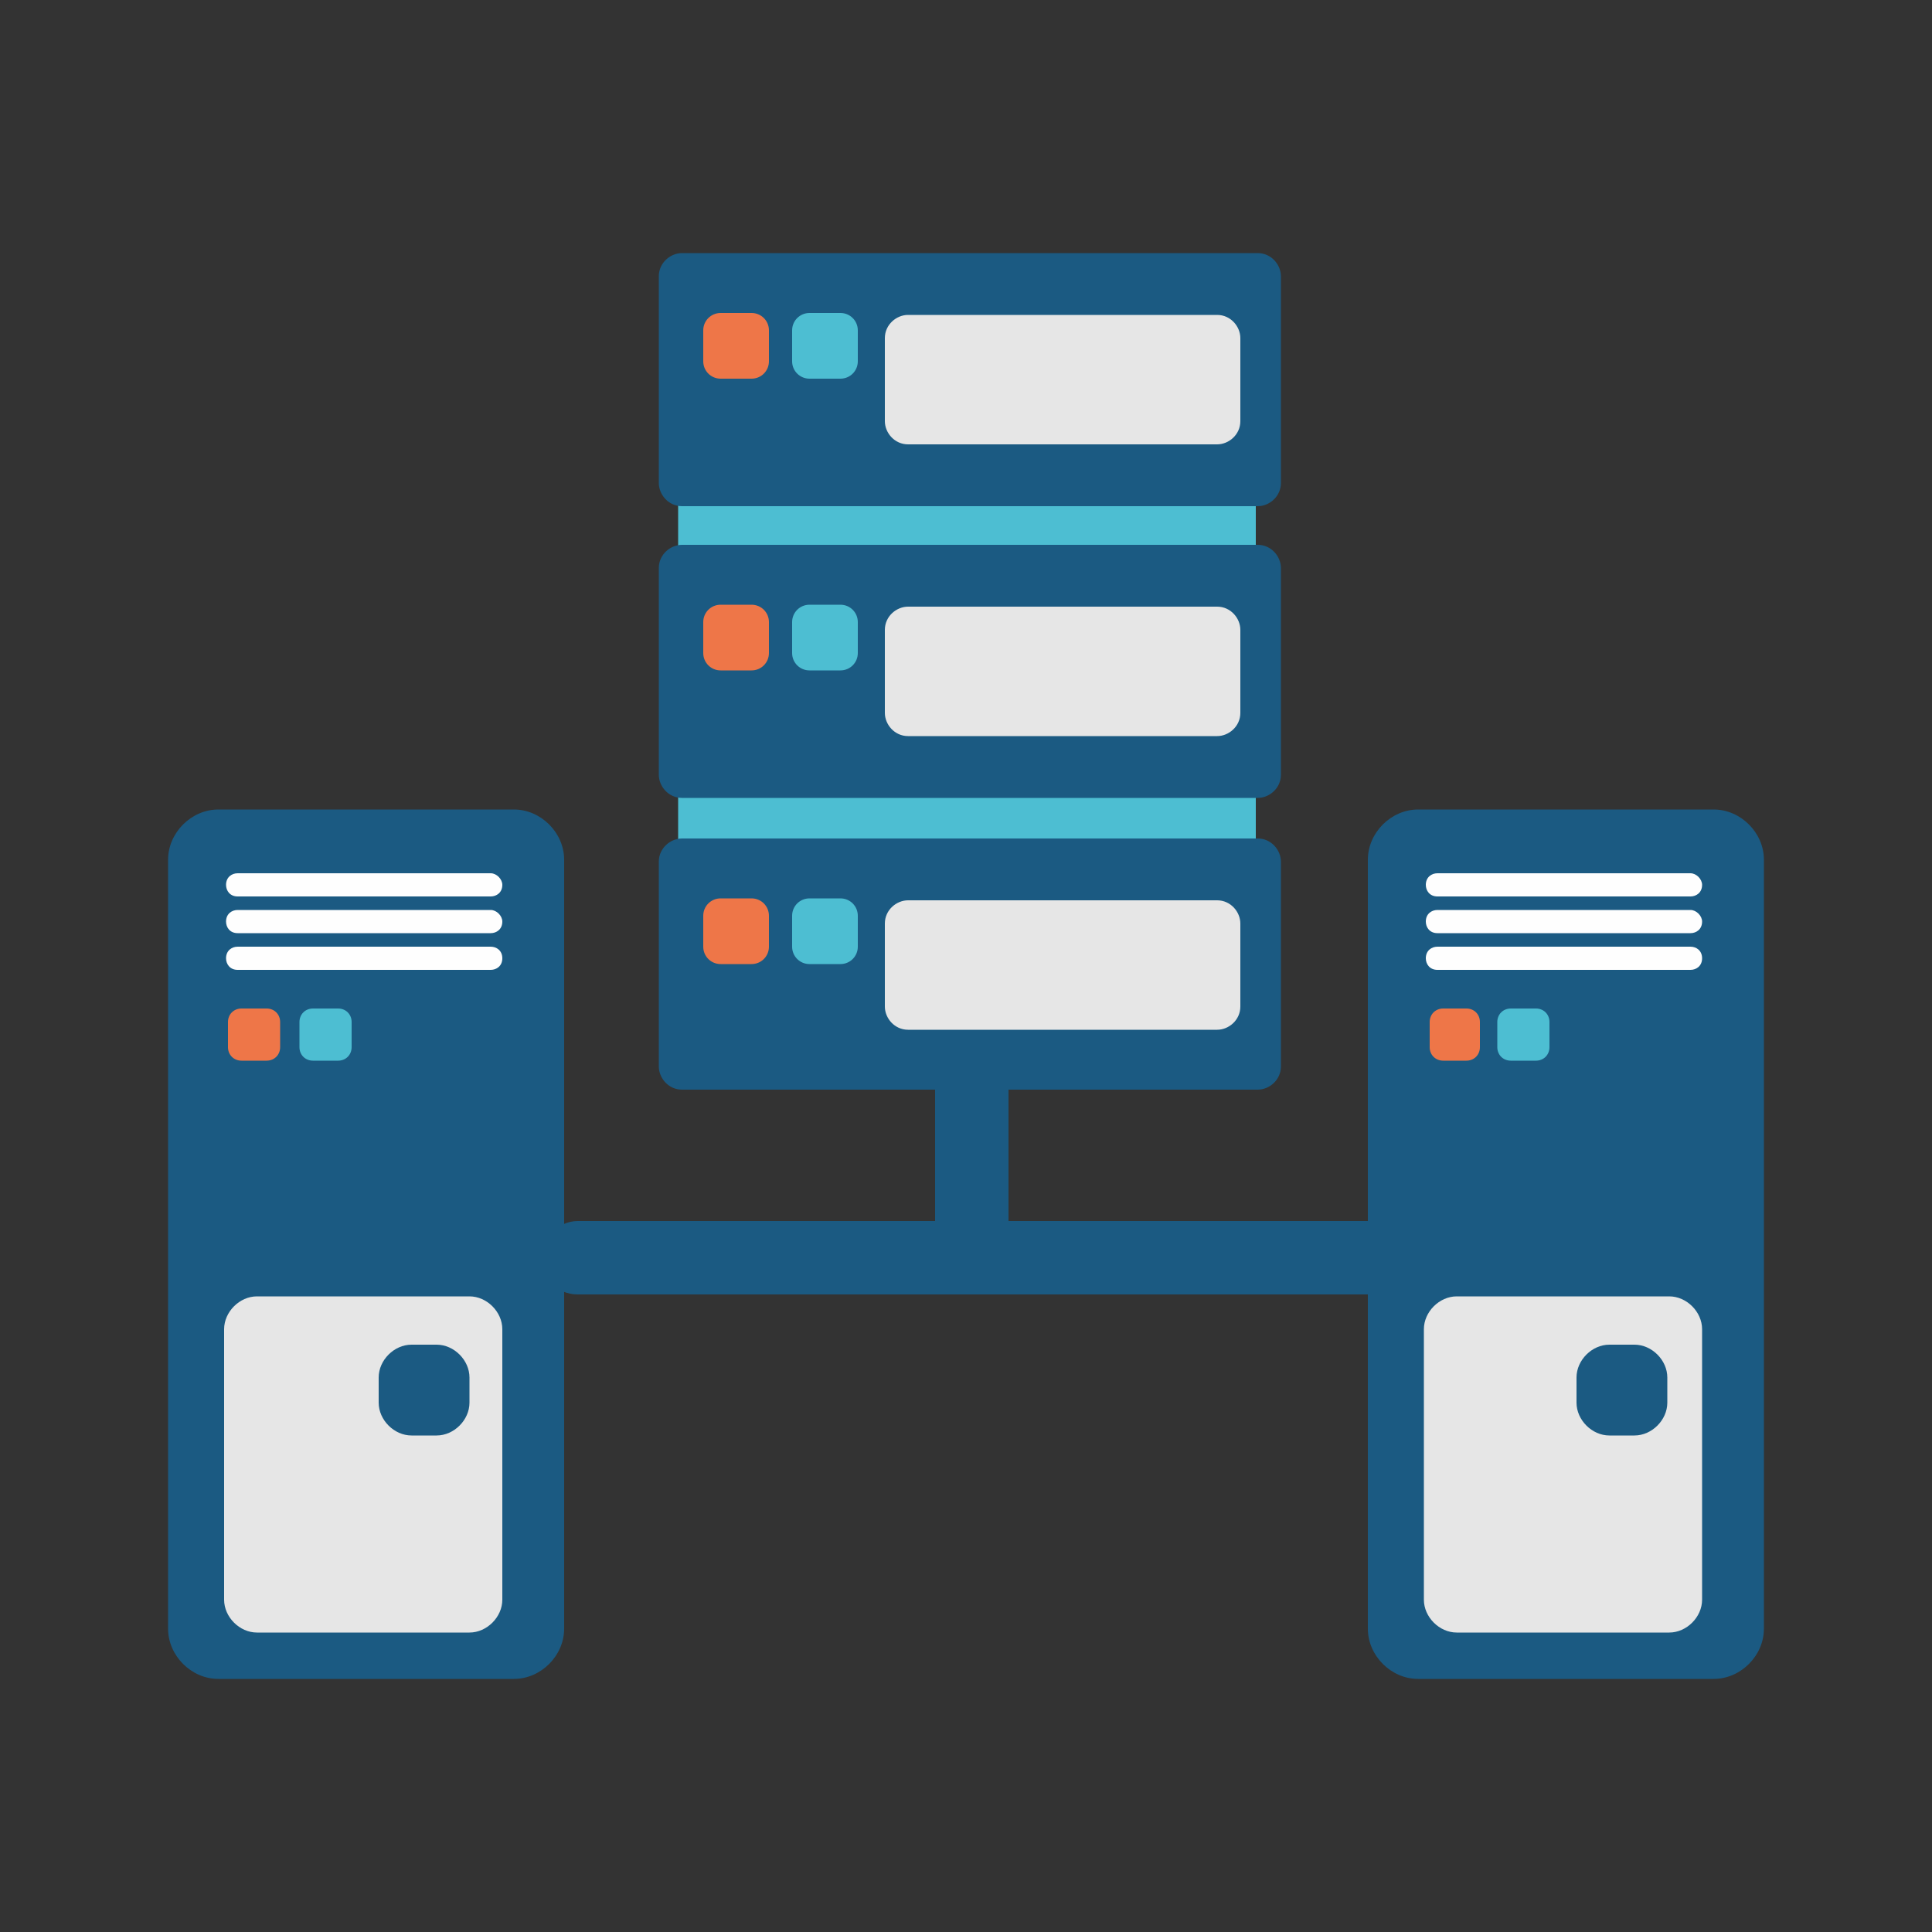 <svg xmlns:xodm="http://www.corel.com/coreldraw/odm/2003" xmlns="http://www.w3.org/2000/svg" xmlns:xlink="http://www.w3.org/1999/xlink" id="Layer_1" x="0px" y="0px" viewBox="0 0 100 100" style="enable-background:new 0 0 100 100;" xml:space="preserve"><rect x="0" y="0" width="100" height="100" fill="#333333" stroke="none"/><style type="text/css">	.st0{fill:#1B5A82;}	.st1{fill:#4DBED2;}	.st2{fill:#EE7648;}	.st3{fill:#E6E6E6;}	.st4{fill:#FEFEFE;}</style><g id="Layer_x0020_1_00000070102993044239700560000009217862670038246534_">	<g id="_2137199712928_00000096744853574496172700000012554748753749120898_">		<g>			<path class="st0" d="M50.3,66.6c-1.1,0-1.9-0.9-1.9-1.9v-9.3c0-1.1,0.9-1.9,1.9-1.9c1.1,0,1.9,0.9,1.9,1.9v9.3    C52.3,65.7,51.4,66.6,50.3,66.6z"></path>			<path class="st1" d="M65,47.9c0,0.7-0.6,1.2-1.2,1.2H36.3c-0.7,0-1.2-0.6-1.2-1.2V25.2c0-0.7,0.6-1.2,1.2-1.2h27.5    c0.7,0,1.2,0.6,1.2,1.2V47.9z"></path>			<path class="st0" d="M66.3,25c0,0.7-0.6,1.2-1.2,1.2H35.3c-0.7,0-1.2-0.6-1.2-1.2V14.3c0-0.7,0.6-1.2,1.2-1.2h29.8    c0.7,0,1.2,0.6,1.2,1.2V25z"></path>			<path class="st0" d="M66.3,40.1c0,0.7-0.6,1.2-1.2,1.2H35.3c-0.7,0-1.2-0.6-1.2-1.2V29.4c0-0.7,0.6-1.2,1.2-1.2h29.8    c0.7,0,1.2,0.6,1.2,1.2V40.1z"></path>			<path class="st0" d="M66.3,55.2c0,0.7-0.6,1.2-1.2,1.2H35.3c-0.7,0-1.2-0.6-1.2-1.2V44.6c0-0.7,0.6-1.2,1.2-1.2h29.8    c0.7,0,1.2,0.6,1.2,1.2V55.2z"></path>			<path class="st2" d="M39.8,18.7c0,0.5-0.4,0.9-0.9,0.9h-1.6c-0.5,0-0.9-0.4-0.9-0.9v-1.6c0-0.5,0.4-0.9,0.9-0.9h1.6    c0.5,0,0.9,0.4,0.9,0.9V18.7z"></path>			<path class="st1" d="M44.4,18.7c0,0.5-0.4,0.9-0.9,0.9h-1.6c-0.5,0-0.9-0.4-0.9-0.9v-1.6c0-0.5,0.4-0.9,0.9-0.9h1.6    c0.5,0,0.9,0.4,0.9,0.9V18.7z"></path>			<path class="st3" d="M64.2,21.8c0,0.7-0.6,1.2-1.2,1.2h-16c-0.7,0-1.2-0.6-1.2-1.2v-4.3c0-0.7,0.6-1.2,1.2-1.2h16    c0.7,0,1.2,0.6,1.2,1.2V21.8z"></path>			<path class="st2" d="M39.8,33.8c0,0.5-0.4,0.9-0.9,0.9h-1.6c-0.5,0-0.9-0.4-0.9-0.9v-1.6c0-0.5,0.4-0.9,0.9-0.9h1.6    c0.5,0,0.9,0.4,0.9,0.9V33.8z"></path>			<path class="st1" d="M44.4,33.8c0,0.5-0.4,0.9-0.9,0.9h-1.6c-0.5,0-0.9-0.4-0.9-0.9v-1.6c0-0.5,0.4-0.9,0.9-0.9h1.6    c0.5,0,0.9,0.4,0.9,0.9V33.8z"></path>			<path class="st3" d="M64.2,36.9c0,0.7-0.6,1.2-1.2,1.2h-16c-0.7,0-1.2-0.6-1.2-1.2v-4.3c0-0.7,0.6-1.2,1.2-1.2h16    c0.7,0,1.2,0.6,1.2,1.2V36.9z"></path>			<path class="st2" d="M39.8,49c0,0.5-0.4,0.9-0.9,0.9h-1.6c-0.5,0-0.9-0.4-0.9-0.9v-1.6c0-0.5,0.4-0.9,0.9-0.9h1.6    c0.5,0,0.9,0.4,0.9,0.9V49z"></path>			<path class="st1" d="M44.4,49c0,0.5-0.4,0.9-0.9,0.9h-1.6c-0.5,0-0.9-0.4-0.9-0.9v-1.6c0-0.5,0.4-0.9,0.9-0.9h1.6    c0.5,0,0.9,0.4,0.9,0.9V49z"></path>			<path class="st3" d="M64.2,52.1c0,0.7-0.6,1.2-1.2,1.2h-16c-0.7,0-1.2-0.6-1.2-1.2v-4.3c0-0.7,0.6-1.2,1.2-1.2h16    c0.7,0,1.2,0.6,1.2,1.2V52.1z"></path>			<path class="st0" d="M29.2,84.3c0,1.4-1.2,2.6-2.6,2.6H11.3c-1.4,0-2.6-1.2-2.6-2.6V44.5c0-1.4,1.2-2.6,2.6-2.6h15.3    c1.4,0,2.6,1.2,2.6,2.6V84.3z"></path>			<path class="st4" d="M26,45.8c0,0.4-0.3,0.6-0.6,0.6H12.3c-0.4,0-0.6-0.3-0.6-0.6c0-0.4,0.3-0.6,0.6-0.6h13.1    C25.7,45.2,26,45.5,26,45.8z"></path>			<path class="st4" d="M26,47.7c0,0.4-0.3,0.6-0.6,0.6H12.3c-0.4,0-0.6-0.3-0.6-0.6c0-0.4,0.3-0.6,0.6-0.6h13.1    C25.7,47.1,26,47.4,26,47.7z"></path>			<path class="st4" d="M26,49.6c0,0.4-0.3,0.6-0.6,0.6H12.3c-0.4,0-0.6-0.3-0.6-0.6c0-0.4,0.3-0.6,0.6-0.6h13.1    C25.7,49,26,49.2,26,49.6z"></path>			<path class="st3" d="M26,82.8c0,0.9-0.8,1.7-1.7,1.7h-11c-0.9,0-1.7-0.8-1.7-1.7v-14c0-0.9,0.8-1.7,1.7-1.7h11    c0.9,0,1.7,0.8,1.7,1.7V82.8z"></path>			<path class="st0" d="M24.3,72.6c0,0.9-0.8,1.7-1.7,1.7h-1.3c-0.9,0-1.7-0.8-1.7-1.7v-1.3c0-0.9,0.8-1.7,1.7-1.7h1.3    c0.9,0,1.7,0.8,1.7,1.7V72.6z"></path>			<path class="st2" d="M14.5,54.2c0,0.4-0.3,0.7-0.7,0.7h-1.3c-0.4,0-0.7-0.3-0.7-0.7v-1.3c0-0.4,0.3-0.7,0.7-0.7h1.3    c0.4,0,0.7,0.3,0.7,0.7C14.5,52.9,14.5,54.2,14.5,54.2z"></path>			<path class="st1" d="M18.2,54.2c0,0.4-0.3,0.7-0.7,0.7h-1.3c-0.4,0-0.7-0.3-0.7-0.7v-1.3c0-0.4,0.3-0.7,0.7-0.7h1.3    c0.4,0,0.7,0.3,0.7,0.7C18.2,52.9,18.2,54.2,18.2,54.2z"></path>			<path class="st0" d="M91.3,84.3c0,1.4-1.2,2.6-2.6,2.6H73.4c-1.4,0-2.6-1.2-2.6-2.6V44.5c0-1.4,1.2-2.6,2.6-2.6h15.3    c1.4,0,2.6,1.2,2.6,2.6V84.3z"></path>			<path class="st4" d="M88.1,45.8c0,0.4-0.3,0.6-0.6,0.6H74.4c-0.4,0-0.6-0.3-0.6-0.6c0-0.4,0.3-0.6,0.6-0.6h13.1    C87.8,45.2,88.1,45.5,88.1,45.8z"></path>			<path class="st4" d="M88.1,47.7c0,0.4-0.3,0.6-0.6,0.6H74.4c-0.4,0-0.6-0.3-0.6-0.6c0-0.4,0.3-0.6,0.6-0.6h13.1    C87.8,47.1,88.1,47.4,88.1,47.7z"></path>			<path class="st4" d="M88.1,49.6c0,0.4-0.3,0.6-0.6,0.6H74.4c-0.4,0-0.6-0.3-0.6-0.6c0-0.4,0.3-0.6,0.6-0.6h13.1    C87.8,49,88.1,49.2,88.1,49.6z"></path>			<path class="st3" d="M88.1,82.8c0,0.9-0.8,1.7-1.7,1.7h-11c-0.9,0-1.7-0.8-1.7-1.7v-14c0-0.9,0.8-1.7,1.7-1.7h11    c0.9,0,1.7,0.8,1.7,1.7C88.1,68.8,88.1,82.8,88.1,82.8z"></path>			<path class="st0" d="M86.3,72.6c0,0.9-0.8,1.7-1.7,1.7h-1.3c-0.9,0-1.7-0.8-1.7-1.7v-1.3c0-0.9,0.8-1.7,1.7-1.7h1.3    c0.9,0,1.7,0.8,1.7,1.7V72.6z"></path>			<path class="st2" d="M76.6,54.2c0,0.4-0.3,0.7-0.7,0.7h-1.2c-0.4,0-0.7-0.3-0.7-0.7v-1.3c0-0.4,0.3-0.7,0.7-0.7h1.2    c0.4,0,0.7,0.3,0.7,0.7C76.6,52.9,76.6,54.2,76.6,54.2z"></path>			<path class="st1" d="M80.2,54.2c0,0.4-0.3,0.7-0.7,0.7h-1.3c-0.4,0-0.7-0.3-0.7-0.7v-1.3c0-0.4,0.3-0.7,0.7-0.7h1.3    c0.4,0,0.7,0.3,0.7,0.7C80.2,52.9,80.2,54.2,80.2,54.2z"></path>			<path class="st0" d="M72.4,67H29.9c-1.1,0-1.9-0.9-1.9-1.9s0.9-1.9,1.9-1.9h42.5c1.1,0,1.9,0.9,1.9,1.9S73.5,67,72.4,67z"></path>		</g>	</g></g></svg>